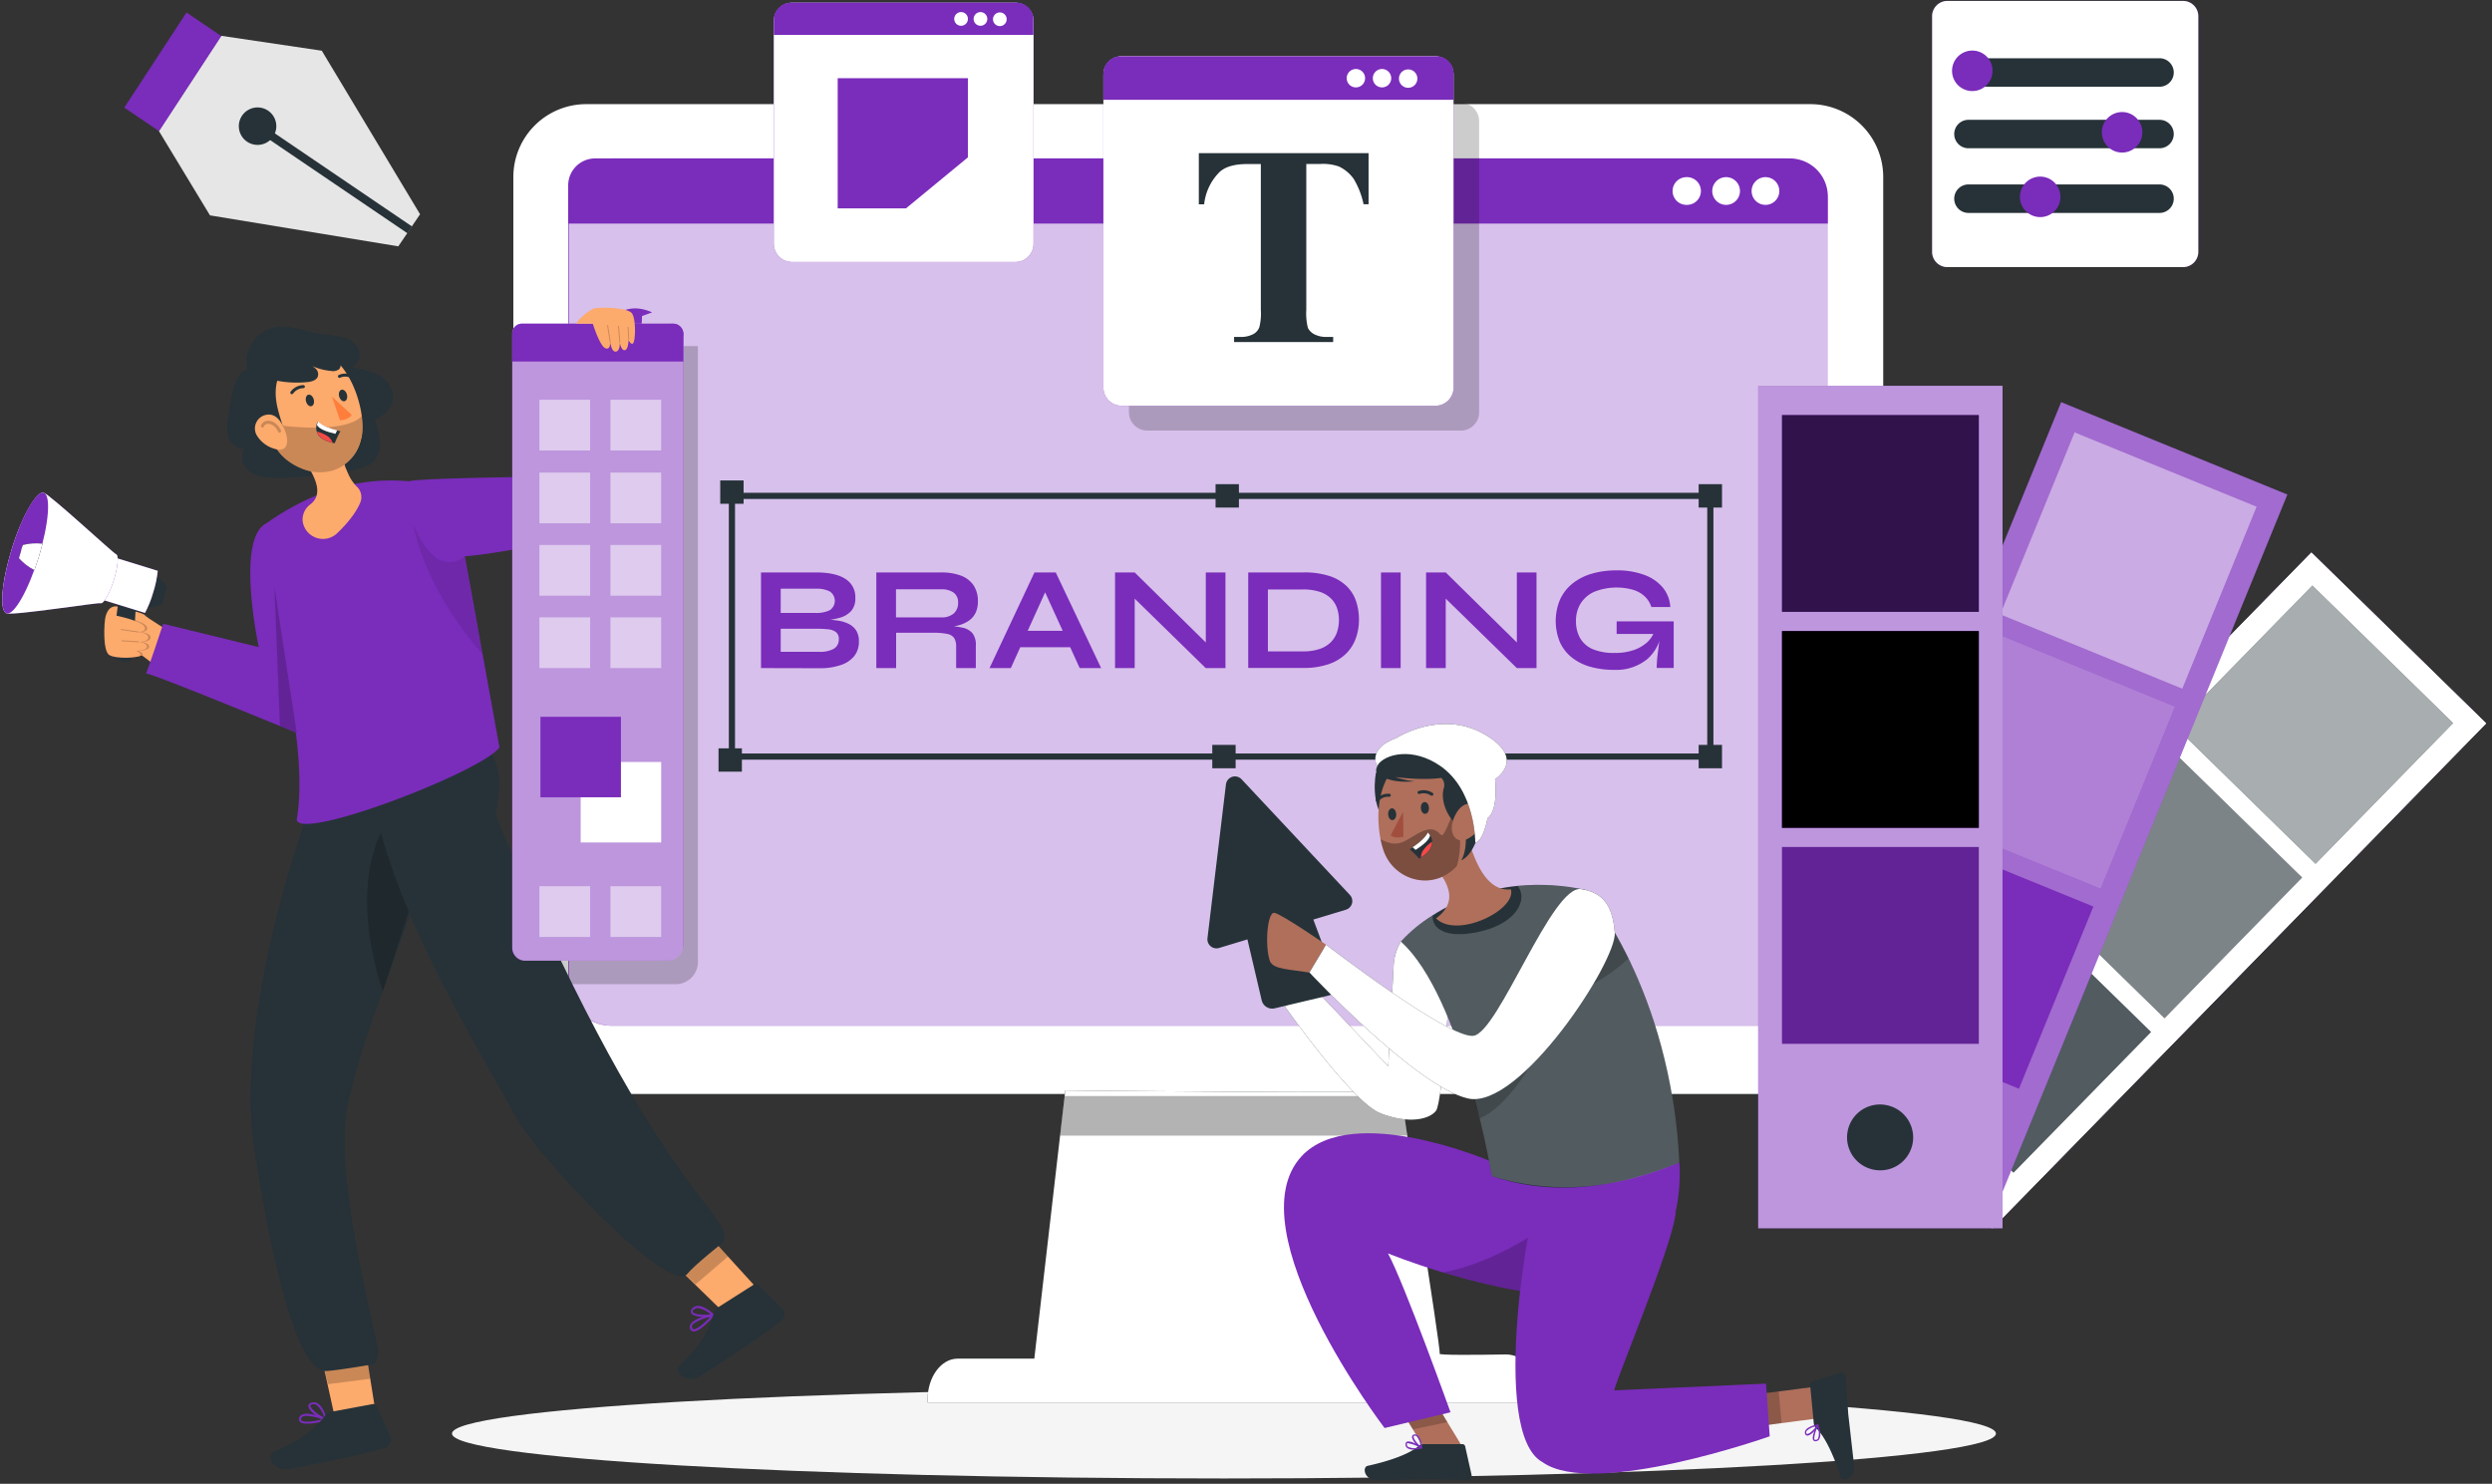 <svg xmlns="http://www.w3.org/2000/svg" xmlns:xlink="http://www.w3.org/1999/xlink" width="403" height="240" fill="none" xmlns:v="https://vecta.io/nano"><rect width="100%" height="100%" fill="#333333" stroke="none"/><style><![CDATA[.B{fill:#263238}.C{fill:#7a2cbb}.D{fill:#fff}.E{fill:#000}.F{opacity:.2}.G{fill:#fdaa6d}.H{opacity:.3}.I{opacity:.5}.J{fill:#af6f5b}.K{opacity:.4}.L{stroke-linecap:round}.M{stroke-linejoin:round}]]></style><g clip-path="url(#A)"><path d="M322.78 231.869c0 4.011-55.896 7.262-124.845 7.262s-124.84-3.251-124.84-7.262 55.896-7.262 124.84-7.262 124.845 3.276 124.845 7.262z" fill="#f5f5f5"/><path d="M33.959 34.835l-8.278-13.669L35.746 5.787l16.293 2.415 15.892 26.454-3.52 5.188-30.452-5.009z" fill="#e6e6e6"/><path d="M20.098 17.406L30.163 2.021l5.624 3.819-10.065 15.379-5.624-3.813z" class="C"/><g class="B"><path d="M40.124 18.637l-.745 1.098 26.506 17.993.745-1.098-26.506-17.993z"/><path d="M39.947 22.911a3.03 3.03 0 0 1-1.26-3.121 3.03 3.03 0 0 1 2.401-2.359 3.03 3.03 0 0 1 3.099 1.314 3.03 3.03 0 0 1-.026 3.366c-.453.664-1.151 1.122-1.941 1.272s-1.607-.019-2.273-.471z"/></g><g class="G"><path d="M91.827 45.587l1.99 3.317a1.32 1.32 0 0 0 1.195.663c1.023-.077 2.052-.061 3.072.048 1.01.209 1.13-3.981 1.13-3.981l-7.387-.048z"/><path d="M90.326 45.587a4.29 4.29 0 0 1 3.52-1.847h2.391l2.989 1.847h-8.9z"/></g><use xlink:href="#B" class="B"/><use xlink:href="#B" class="D H"/><path d="M288.616 25.625H98.861c-3.852 0-6.975 3.123-6.975 6.975v126.333c0 3.852 3.123 6.975 6.975 6.975h189.755c3.852 0 6.975-3.123 6.975-6.975V32.6c0-3.852-3.123-6.975-6.975-6.975z" class="C"/><path opacity=".7" d="M288.706 25.625H98.951c-3.852 0-6.975 3.123-6.975 6.975v126.333c0 3.852 3.123 6.975 6.975 6.975h189.755c3.852 0 6.975-3.123 6.975-6.975V32.6c0-3.852-3.123-6.975-6.975-6.975z" class="D"/><path d="M96.237 25.625h193.204a6.15 6.15 0 0 1 6.15 6.15v4.387H91.886v-6.18c0-1.155.458-2.262 1.274-3.079s1.923-1.277 3.077-1.278z" class="C"/><g class="D"><path d="M287.749 30.89a2.24 2.24 0 0 1-2.675 2.205 2.24 2.24 0 0 1-1.764-1.76c-.087-.435-.043-.886.127-1.296s.456-.76.825-1.007a2.24 2.24 0 0 1 2.829.276 2.24 2.24 0 0 1 .658 1.581zm-6.365 0a2.24 2.24 0 0 1-2.675 2.205 2.24 2.24 0 0 1-1.764-1.76c-.087-.435-.043-.886.126-1.296a2.24 2.24 0 0 1 3.654-.731 2.24 2.24 0 0 1 .659 1.581zm-8.607 2.248a2.242 2.242 0 1 0 0-4.483 2.242 2.242 0 1 0 0 4.483z"/></g><g stroke="#7a2cbb" class="L M"><path d="M127.491 20.926h17.572m4.841 0h3.658"/></g><use xlink:href="#C" class="B"/><use xlink:href="#C" class="D H"/><path d="M172.156 177.276h54.503l.921 6.407h-56.165l.741-6.407z" class="E H"/><path d="M276.59 80.205H118.364v42.167H276.59V80.205z" stroke="#263238" stroke-miterlimit="10"/><g class="B"><path d="M120.252 77.707h-3.777v3.777h3.777v-3.777zm-.274 43.333H116.2v3.777h3.778v-3.777zm80.377-42.724h-3.777v3.777h3.777v-3.777zm-.532 42.167h-3.777v3.778h3.777v-3.778zm78.656-42.167h-3.777v3.777h3.777v-3.777zm0 42.167h-3.777v3.778h3.777v-3.778z"/></g><g class="C"><path d="M123.068 108.058V92.589h8.917c2.068 0 3.646.347 4.722 1.04.521.325.945.784 1.229 1.328s.416 1.155.385 1.768a3.07 3.07 0 0 1-.646 2.068 3.77 3.77 0 0 1-1.829 1.112 12.27 12.27 0 0 1-2.785.454l.096-.167a19.69 19.69 0 0 1 2.211.167c.634.078 1.251.255 1.829.526a3.09 3.09 0 0 1 1.243 1.064c.326.54.484 1.164.455 1.793a3.67 3.67 0 0 1-.765 2.391 4.66 4.66 0 0 1-2.128 1.423c-1.019.337-2.083.515-3.156.525l-9.778-.023zm3.186-8.918h5.618a4.96 4.96 0 0 0 2.319-.442 1.82 1.82 0 0 0 .597-.657c.142-.265.217-.561.217-.861s-.075-.596-.217-.861a1.82 1.82 0 0 0-.597-.657 4.53 4.53 0 0 0-2.152-.442h-5.785v3.921zm0 6.288h6.263c.803.046 1.604-.123 2.319-.49a1.7 1.7 0 0 0 .625-.67 1.69 1.69 0 0 0 .188-.896c.019-.216-.015-.433-.098-.633s-.214-.376-.38-.515c-.374-.259-.812-.412-1.267-.442-.564-.057-1.131-.085-1.697-.084h-5.953v3.73zm15.462 2.63V92.589h10.495a8.97 8.97 0 0 1 3.12.49 4.3 4.3 0 0 1 2.068 1.53c.52.789.779 1.722.741 2.666a4.18 4.18 0 0 1-.382 1.865c-.245.497-.611.925-1.064 1.243a5.22 5.22 0 0 1-1.566.729 9.31 9.31 0 0 1-1.889.323l-.334-.191c.923-.003 1.844.089 2.749.275a2.85 2.85 0 0 1 1.614.908c.4.568.59 1.257.538 1.949v3.682h-3.18v-3.467c.025-.478-.083-.954-.311-1.375a1.71 1.71 0 0 0-1.112-.681c-.759-.147-1.533-.211-2.307-.191h-5.977v5.714h-3.203zm3.18-8.201h7.315a2.93 2.93 0 0 0 2.044-.645 2.27 2.27 0 0 0 .688-1.745 1.91 1.91 0 0 0-.16-.886 1.92 1.92 0 0 0-.546-.716 3.29 3.29 0 0 0-2.044-.55h-7.297v4.542zm15.127 8.201l7.268-15.469h3.443l7.339 15.469h-3.466l-6.36-13.939h1.53l-6.311 13.939h-3.443zm3.849-3.371v-2.654h10.233v2.654h-10.233zm32.132.215l-1.004.406V92.589h3.179v15.469h-3.191l-12.492-12.217 1.004-.406v12.624h-3.18v-15.47h3.18l12.504 12.313zm14.703-12.313a13.14 13.14 0 0 1 4.351.598 7.15 7.15 0 0 1 2.786 1.686c.681.688 1.189 1.528 1.482 2.45a9.4 9.4 0 0 1 .442 2.917c.005 1.001-.161 1.995-.49 2.941-.323.939-.854 1.793-1.554 2.498-.791.777-1.747 1.365-2.797 1.721-1.359.456-2.787.67-4.22.634h-8.846V92.589h8.846zm-5.666 12.767h5.594a8.29 8.29 0 0 0 2.857-.418 4.57 4.57 0 0 0 1.793-1.136c.439-.462.766-1.018.957-1.626a6.25 6.25 0 0 0 .287-1.888 6.02 6.02 0 0 0-.287-1.865 3.99 3.99 0 0 0-.957-1.578 4.58 4.58 0 0 0-1.793-1.1 8.61 8.61 0 0 0-2.857-.406h-5.594v10.017zm18.289-12.767h3.18v15.469h-3.18V92.589zm22.975 12.313l-1.004.406V92.589h3.18v15.469h-3.18l-12.503-12.217 1.004-.406v12.624h-3.18v-15.47h3.18l12.503 12.313zm14.751 3.442a13.97 13.97 0 0 1-3.885-.502c-1.085-.299-2.101-.811-2.988-1.506a6.67 6.67 0 0 1-1.925-2.486 9 9 0 0 1 .036-6.897 7.17 7.17 0 0 1 2.009-2.57 9.03 9.03 0 0 1 3.107-1.59c1.302-.372 2.651-.553 4.005-.538a12.51 12.51 0 0 1 4.495.729 7.01 7.01 0 0 1 2.988 2.044 5.43 5.43 0 0 1 1.219 3.156h-3.06c-.198-.628-.547-1.199-1.016-1.662a4.7 4.7 0 0 0-1.853-1.1 9.83 9.83 0 0 0-6.323.275c-.916.394-1.694 1.052-2.236 1.889-.523.864-.788 1.859-.765 2.869-.024.963.207 1.916.67 2.761.477.806 1.203 1.435 2.068 1.793a8.89 8.89 0 0 0 3.586.598 9.04 9.04 0 0 0 2.952-.442 6.3 6.3 0 0 0 2.14-1.196c.53-.456.941-1.034 1.196-1.685l1.243-.454c-.054.911-.287 1.803-.687 2.624a6.91 6.91 0 0 1-1.644 2.157 7.95 7.95 0 0 1-5.332 1.733zm6.862-.31c0-.496.036-1.064.096-1.71l.239-1.96.263-1.829h-7.077v-2.032h9.228v7.531h-2.749z"/></g><g class="E"><path d="M236.246 16.629h-50.72c-1.63 0-2.952 1.322-2.952 2.953v47.104c0 1.631 1.322 2.953 2.952 2.953h50.72c1.631 0 2.953-1.322 2.953-2.953V19.582c0-1.631-1.322-2.953-2.953-2.953zM89.926 55.975h22.939v99.623c0 .951-.377 1.863-1.05 2.536a3.59 3.59 0 0 1-2.536 1.05H89.914V55.975h.012z" class="F"/></g><use xlink:href="#D" class="C"/><g class="D"><use xlink:href="#D" opacity=".1"/><use xlink:href="#D" class="I"/></g><path d="M396.713 116.956l-22.759-22.248-22.248 22.759 22.759 22.248 22.248-22.759z" class="B"/><path opacity=".6" d="M396.713 116.956l-22.759-22.248-22.248 22.759 22.759 22.248 22.248-22.759z" class="D"/><path d="M372.291 141.934l-22.759-22.248-22.249 22.759 22.759 22.248 22.249-22.759z" class="B"/><path d="M372.291 141.934l-22.759-22.248-22.249 22.759 22.759 22.248 22.249-22.759z" class="D K"/><path d="M347.868 166.918l-22.759-22.249-22.248 22.759 22.759 22.249 22.248-22.759z" class="B"/><path d="M347.868 166.918l-22.759-22.249-22.248 22.759 22.759 22.249 22.248-22.759z" class="D F"/><path d="M369.904 79.991l-36.579-14.942-48.145 117.86 36.579 14.942 48.145-117.859z" class="C"/><path d="M369.904 79.991l-36.579-14.942-48.145 117.86 36.579 14.942 48.145-117.859z" class="D H"/><path d="M364.955 81.95l-29.464-12.036-12.036 29.463 29.464 12.035 12.036-29.463z" class="C"/><path opacity=".6" d="M364.955 81.95l-29.464-12.036-12.036 29.463 29.464 12.035 12.036-29.463z" class="D"/><path d="M351.745 114.288l-29.463-12.036-12.036 29.463 29.463 12.036 12.036-29.463z" class="C"/><path d="M351.745 114.288l-29.463-12.036-12.036 29.463 29.463 12.036 12.036-29.463z" class="D K"/><g class="C"><path d="M338.535 146.631l-29.463-12.036-12.036 29.464 29.463 12.035 12.036-29.463z"/><path d="M323.844 62.4h-39.513v136.268h39.513V62.4z"/></g><path d="M323.844 62.4h-39.513v136.268h39.513V62.4z" class="D I"/><path d="M320.007 67.134H288.18v31.827h31.827V67.134z" class="C"/><path opacity=".6" d="M320.007 67.134H288.18v31.827h31.827V67.134z" class="E"/><use xlink:href="#E" class="C"/><use xlink:href="#E" class="E K"/><path d="M320.007 136.998H288.18v31.827h31.827v-31.827z" class="C"/><path d="M320.007 136.998H288.18v31.827h31.827v-31.827z" class="E F"/><path d="M309.26 185.144a5.32 5.32 0 0 0-4.019-6.36 5.32 5.32 0 1 0-2.34 10.379 5.32 5.32 0 0 0 6.359-4.019z" class="B"/><use xlink:href="#F" class="C"/><use xlink:href="#F" class="D K"/><path d="M349.234 14.029h-30.901c-.302 0-.602-.06-.882-.176a2.31 2.31 0 0 1-.747-.5 2.29 2.29 0 0 1-.498-.749c-.116-.28-.175-.58-.174-.882 0-.61.243-1.196.674-1.627a2.3 2.3 0 0 1 1.627-.674h30.901a2.3 2.3 0 0 1 2.301 2.301 2.3 2.3 0 0 1-.173.882 2.31 2.31 0 0 1-1.246 1.249 2.3 2.3 0 0 1-.882.176z" class="B"/><path d="M322.23 11.447a3.27 3.27 0 0 1-.549 1.822c-.36.54-.871.96-1.47 1.209s-1.258.314-1.893.188-1.221-.438-1.679-.897-.77-1.043-.897-1.678a3.28 3.28 0 0 1 1.397-3.363c.54-.359 1.174-.551 1.822-.55a3.27 3.27 0 0 1 3.269 3.269z" class="C"/><path d="M349.234 23.981h-30.901a2.3 2.3 0 0 1-1.627-.674c-.431-.431-.674-1.017-.674-1.627s.243-1.196.674-1.627a2.3 2.3 0 0 1 1.627-.674h30.901a2.3 2.3 0 0 1 2.301 2.301 2.3 2.3 0 0 1-2.301 2.301z" class="B"/><path d="M346.454 21.399c0 .648-.192 1.281-.552 1.82a3.27 3.27 0 0 1-1.469 1.206c-.599.248-1.257.313-1.893.186s-1.219-.438-1.677-.896-.77-1.042-.896-1.677a3.27 3.27 0 0 1 .186-1.892 3.28 3.28 0 0 1 1.206-1.47c.539-.36 1.172-.552 1.82-.552a3.28 3.28 0 0 1 1.254.249c.397.165.758.406 1.062.71s.546.665.71 1.063.249.823.249 1.253z" class="C"/><path d="M349.234 34.44h-30.901a2.3 2.3 0 0 1-1.627-.674c-.431-.431-.674-1.017-.674-1.627-.001-.303.058-.602.174-.882a2.29 2.29 0 0 1 .498-.749 2.31 2.31 0 0 1 .747-.5c.28-.116.58-.176.882-.176h30.901a2.3 2.3 0 0 1 .882.176 2.31 2.31 0 0 1 1.246 1.249 2.3 2.3 0 0 1-.501 2.509 2.3 2.3 0 0 1-1.627.674z" class="B"/><g class="C"><path d="M333.21 31.84c0 .648-.192 1.281-.552 1.82a3.28 3.28 0 0 1-1.47 1.206c-.599.248-1.257.313-1.892.186a3.28 3.28 0 0 1-1.678-.896c-.458-.458-.77-1.042-.896-1.677a3.28 3.28 0 0 1 .187-1.892c.247-.599.667-1.11 1.206-1.47s1.172-.552 1.82-.552a3.28 3.28 0 0 1 2.314.961c.614.614.959 1.446.961 2.314z"/><use xlink:href="#G"/></g><use xlink:href="#G" class="D I"/><path d="M181.205 9.116h51.145a2.72 2.72 0 0 1 2.719 2.719v4.303h-56.631v-4.273c.005-.731.298-1.43.817-1.945s1.219-.804 1.95-.804z" class="C"/><g class="D"><path d="M229.212 12.714c0 .295-.088.583-.251.828a1.49 1.49 0 0 1-2.698-.541 1.49 1.49 0 0 1 .087-.86c.114-.272.306-.504.551-.667a1.49 1.49 0 0 1 .829-.248 1.48 1.48 0 0 1 .568.113 1.49 1.49 0 0 1 .482.323 1.47 1.47 0 0 1 .321.483 1.48 1.48 0 0 1 .111.569zm-4.226-.066c0 .294-.087.582-.251.827a1.49 1.49 0 0 1-2.289.226c-.208-.208-.35-.473-.408-.762a1.49 1.49 0 0 1 1.46-1.779c.395 0 .773.157 1.052.436a1.49 1.49 0 0 1 .436 1.052zm-4.226 0c0 .294-.087.582-.251.827s-.396.436-.668.548-.571.142-.859.085a1.49 1.49 0 0 1-1.085-2.029 1.49 1.49 0 0 1 1.375-.919c.395 0 .773.157 1.052.436a1.49 1.49 0 0 1 .436 1.052z"/></g><path d="M221.322 24.775v8.26h-.813a13.02 13.02 0 0 0-1.602-4.112c-.613-.859-1.436-1.546-2.39-1.996-.96-.329-1.976-.468-2.989-.406h-2.277v23.573c-.065.986.022 1.975.257 2.935a2.34 2.34 0 0 0 1.016 1.022c.637.325 1.348.478 2.062.442h1.01v.831h-16.024v-.831h1.016c.743.034 1.482-.131 2.14-.478a2.13 2.13 0 0 0 .926-1.082c.229-.928.311-1.886.245-2.839V26.533h-2.205c-2.064 0-3.56.436-4.489 1.309-1.394 1.403-2.267 3.239-2.474 5.206h-.861v-8.272h27.452z" class="B"/><use xlink:href="#H" class="C"/><use xlink:href="#H" class="D I"/><path d="M127.898.438h36.518a2.72 2.72 0 0 1 2.702 2.702v2.504h-41.982V3.199c.002-.732.293-1.433.811-1.951s1.219-.809 1.951-.811z" class="C"/><g class="D"><path d="M162.797 3.11a1.11 1.11 0 0 1-.68 1.027c-.202.085-.425.107-.64.064a1.11 1.11 0 0 1-.871-.871c-.042-.215-.02-.438.065-.64a1.1 1.1 0 0 1 .41-.496c.182-.121.397-.185.616-.184.145 0 .288.028.421.084s.255.136.357.238a1.09 1.09 0 0 1 .238.357c.055.134.084.276.084.421zm-3.132-.042a1.11 1.11 0 0 1-.687 1.018 1.1 1.1 0 0 1-.639.06c-.215-.044-.41-.149-.564-.304s-.259-.352-.301-.566-.02-.436.064-.638a1.1 1.1 0 0 1 .407-.495 1.11 1.11 0 0 1 .614-.186 1.1 1.1 0 0 1 .424.085 1.11 1.11 0 0 1 .36.241 1.1 1.1 0 0 1 .239.361c.055.135.083.279.083.425zm-3.138 0a1.1 1.1 0 0 1-.19.613 1.11 1.11 0 0 1-.498.405 1.1 1.1 0 0 1-.639.059c-.214-.044-.411-.15-.565-.306a1.1 1.1 0 0 1-.299-.568 1.1 1.1 0 0 1 .066-.639 1.1 1.1 0 0 1 .41-.494 1.11 1.11 0 0 1 .615-.183 1.1 1.1 0 0 1 .782.326 1.11 1.11 0 0 1 .238.361 1.12 1.12 0 0 1 .08.425zm.842 8.977h-22.467v22.473h22.467V12.045z"/></g><path d="M156.527 12.649H135.47v21.057h21.057V12.649z" class="C"/><path d="M146.139 34.01l10.759-8.864v8.864h-10.759z" class="D"/><use xlink:href="#I" class="B"/><use xlink:href="#I" opacity=".1" class="D"/><path d="M204.037 161.79l-2.307-9.85-4.584 1.387a1.47 1.47 0 0 1-.719.032c-.238-.049-.46-.157-.647-.313a1.48 1.48 0 0 1-.42-.584 1.47 1.47 0 0 1-.091-.713l2.988-24.882c.034-.277.146-.538.323-.753s.411-.376.676-.462.549-.096.819-.027.514.214.705.417l17.518 18.708c.169.181.289.403.349.643s.057.492-.008.732-.189.458-.362.635-.387.309-.625.381l-5.265 1.59 3.723 9.975c.087.231.123.478.107.725a1.74 1.74 0 0 1-.2.704 1.76 1.76 0 0 1-.472.561 1.75 1.75 0 0 1-.66.317l-8.714 2.068a1.74 1.74 0 0 1-.689.036c-.23-.033-.451-.113-.649-.233s-.372-.279-.509-.467-.234-.401-.287-.627z" class="B"/><path d="M236.952 234.768l-5.583 1.177-5.965-9.808 5.583-1.177 5.965 9.808z" class="J"/><path d="M230.252 233.579h6.251c.102.001.2.037.28.101s.134.152.157.251l1.028 4.579a.76.76 0 0 1 .001.297c-.019.098-.058.192-.113.275s-.127.155-.211.211-.177.094-.275.113h-.161c-2.02 0-3.497-.155-6.037-.155l-8.433.161c-2.152 0-2.475-2.128-1.56-2.325 3.962-.867 6.951-2.062 8.218-3.198.233-.212.54-.323.855-.31z" class="B"/><g class="C"><path d="M228.542 234.457c-.347.028-.694-.064-.98-.263a.72.72 0 0 1-.217-.291c-.046-.114-.062-.238-.046-.36a.38.38 0 0 1 .056-.2c.037-.06.09-.109.153-.141.562-.299 2.229.723 2.391.837a.13.13 0 0 1 .051.053c.012.022.017.047.015.072s-.018.047-.035.066a.16.16 0 0 1-.061.042 6.39 6.39 0 0 1-1.327.185zm-.783-1.034c-.053-.012-.108-.012-.161 0-.03 0-.084.042-.084.144-.008.08.003.162.032.238s.075.143.135.198a2.46 2.46 0 0 0 1.853.096c-.544-.331-1.147-.552-1.775-.652v-.024z"/><path d="M229.863 234.302h-.054c-.532-.293-1.56-1.423-1.452-1.967.017-.091.065-.173.136-.232s.16-.091.252-.091c.093-.01.187-.002.276.025s.173.071.244.131c.598.49.73 1.966.73 2.038 0 .023-.006.046-.017.066a.13.13 0 0 1-.049.047c-.023 0-.046-.006-.066-.017zm-.759-1.985a.4.4 0 0 0-.257-.101h-.066c-.173 0-.173.083-.173.119-.066.353.598 1.196 1.118 1.59a2.88 2.88 0 0 0-.598-1.608h-.024z"/></g><path d="M230.987 224.96l-5.583 1.177 3.084 5.057 5.577-1.178-3.078-5.056z" class="E F"/><path d="M252.313 209.581c-.305 0-.598-.036-.921-.065-6.317-.52-12.94-2.164-18.032-3.706-5.26-1.584-8.9-3.084-8.9-3.084 2.606 4.781 10.113 25.7 10.113 25.7l-10.663 2.547s-24.433-32.066-13.418-43.966c8.23-8.798 30.554.818 30.554.818l30.536.222s2.235 22.676-19.269 21.534z" class="C"/><path d="M252.313 209.582c-.305 0-.598-.036-.921-.066-6.317-.52-12.94-2.164-18.032-3.706 8.965-1.638 17.488-8.075 17.488-8.075l1.465 11.847z" class="E F"/><path d="M293.356 224.314l.484 5.117-11.816 1.536-.484-5.122 11.816-1.531z" class="J"/><path d="M293.32 230.196l-.598-6.228c-.008-.101.019-.202.075-.287a.45.45 0 0 1 .236-.179l4.494-1.453a.76.76 0 0 1 .578.052c.178.093.312.253.373.444a.49.49 0 0 1 0 .162l.418 6.024.95 8.368c.204 2.134-1.9 2.624-2.175 1.793-1.237-3.861-2.702-6.724-3.951-7.877a1.2 1.2 0 0 1-.4-.819z" class="B"/><g class="C"><path d="M294.36 231.786a1.57 1.57 0 0 1-.167 1.01c-.067.097-.156.177-.26.232s-.22.084-.338.084c-.071.007-.141-.007-.205-.039s-.116-.08-.154-.14c-.346-.52.52-2.277.598-2.468.009-.022.025-.041.046-.053s.044-.016.068-.013.047.006.067.02.033.034.04.058a6.18 6.18 0 0 1 .305 1.309zm-.974.896c.001.055.018.109.048.155 0 0 .047.06.149.06.081.005.162-.012.236-.047s.136-.089.182-.156c.214-.605.187-1.268-.077-1.853a5.09 5.09 0 0 0-.538 1.823v.018z"/><path d="M294.109 230.507v.065c-.275.55-1.303 1.68-1.853 1.62-.092-.007-.179-.047-.244-.113a.39.39 0 0 1-.109-.246.66.66 0 0 1-.005-.273c.018-.091.054-.177.107-.252.43-.64 1.895-.915 1.96-.915.045.002.087.019.12.048.014.019.022.042.024.066zm-2.014 1.195v.06c0 .161.107.161.143.161.329.06 1.13-.675 1.476-1.237-.579.09-1.119.353-1.548.753a.45.45 0 0 0-.071.269v-.006z"/></g><path d="M281.545 225.844l.485 5.123 6.09-.795-.478-5.129-6.097.801z" class="E F"/><path d="M249.294 191.364c-1.853 2.785-8.577 40.392.161 45.132 8.308 5.887 36.74-4.184 36.74-4.184l-.597-8.517-24.506 1.087c-.532.168 9.265-22.999 9.88-28.569s-21.678-4.949-21.678-4.949z" class="C"/><path d="M214.449 152.801s-7.238-4.997-8.368-5.158-1.572 5.301-.729 7.77c.49 1.422 3.395 1.362 6.419 1.9l2.678-4.512z" class="J"/><path d="M271.564 188.04c-10.304 4.184-20.447 5.499-30.315 2.182 0 0-4.704-28.785-14.691-37.947 1.517-1.644 3.253-3.072 5.158-4.244 4.132-2.636 8.828-4.262 13.705-4.746 3.723-.355 7.478-.125 11.129.682 0 0 13.705 15.94 15.014 44.073z" class="B"/><path d="M226.558 152.263c4.387 4.028 7.77 11.846 10.161 19.341 1.04 3.258 1.894 6.455 2.57 9.264 1.321 5.421 1.96 9.354 1.96 9.354 9.779 2.989 19.885 2.236 30.315-2.181a85.12 85.12 0 0 0-6.246-28.612c-.657-1.596-1.327-3.09-1.99-4.423-1.195-2.39-2.325-4.447-3.335-6.09l-1.231-1.937c-.689-1.034-1.431-2.031-2.224-2.988-3.647-.805-7.398-1.035-11.117-.681 1.853 2.217-.37 6.735-7.895 7.68-4.322.544-6.037-1.166-5.81-2.935-1.903 1.162-3.638 2.577-5.158 4.208z" class="D F"/><g class="E"><path d="M254.279 160.792s5.379-2.181 9.049-5.786l-3.335-6.09-1.232-1.937-4.482 13.813zm-17.554 10.824l2.57 9.264c5.11-2.062 9.778-11.26 9.778-11.26l-12.348 1.996z" class="F"/></g><use xlink:href="#J" class="B"/><use xlink:href="#J" opacity=".15" class="D"/><path d="M244.339 143.836c.938 3.353-8.714 8.057-12.103 4.709 1.853-1.38 2.307-2.821 2.08-4.225a6.5 6.5 0 0 0-.998-2.391c-.257-.406-.538-.801-.837-1.195l4.106-8.482c.837 3.73 2.743 12.181 7.752 11.584z" class="J"/><path d="M222.523 124.966s-1.237 5.768 2.331 8.733 4.429-10.203 4.429-10.203l-6.76 1.47z" class="B"/><path d="M237.95 129.186c0 5.164.137 8.075-2.361 10.884-3.759 4.22-10.292 2.391-11.9-2.666-1.452-4.554-1.237-12.228 3.807-14.601 1.097-.54 2.312-.795 3.532-.739s2.408.418 3.451 1.055a7.25 7.25 0 0 1 2.515 2.587c.607 1.061.936 2.258.956 3.48z" class="J"/><g class="B"><path d="M238.207 122.958c-.914-2.779-8.218-2.283-10.161-.687-.286.239 4.184 2.038 3.909 1.966l2.08.538c.311-.095.951.221 1.333 1.142 0 0 .299 7.895 2.744 10.011 1.793-1.004 1.685-4.136 2.145-6.037.682-2.833 1.453-6.969-2.05-6.933zm-7.124 7.675c.036.526-.221.974-.598.992s-.669-.383-.705-.909.221-.974.597-.992.67.383.706.909zm-5.29 1.022c.036.526-.227.968-.598.992s-.669-.389-.705-.915.221-.968.598-.992.669.407.705.915z"/></g><path d="M226.899 131.284l-2.015 3.843c.795.598 2.068.21 2.068.21l-.053-4.053z" fill="#a24e3f"/><path d="M231.644 128.666a.25.25 0 0 1-.128.036c-.045 0-.09-.013-.129-.036a2.08 2.08 0 0 0-.866-.337c-.311-.045-.627-.02-.927.074-.062.025-.131.025-.193.001s-.113-.072-.141-.132a.24.24 0 0 1-.019-.095c0-.033.007-.065.019-.096a.26.26 0 0 1 .055-.08c.024-.022.052-.04.082-.052a2.6 2.6 0 0 1 1.187-.115 2.61 2.61 0 0 1 1.114.426c.027.018.05.041.068.068s.03.057.036.089.006.064-.001.095a.24.24 0 0 1-.037.089c-.032.034-.074.057-.12.065z" class="B"/><path d="M239.026 131.989c-.129-.14-.296-.239-.481-.285a.97.97 0 0 0-.559.028 1.67 1.67 0 0 0-.861.706 2.59 2.59 0 0 0-.412 1.267" stroke="#000" stroke-width=".5" class="F L M"/><path d="M222.703 129.652c-.051-.006-.099-.027-.137-.06-.024-.022-.043-.049-.055-.079s-.02-.062-.02-.094.007-.064.02-.094.031-.057.055-.079c.263-.301.593-.535.964-.685s.771-.21 1.169-.176a.25.25 0 0 1 .166.096c.04.053.058.119.05.185a.26.26 0 0 1-.102.162c-.053.039-.12.056-.185.047-.316-.027-.634.021-.927.142a1.98 1.98 0 0 0-.759.551c-.029.034-.066.06-.108.075s-.087.018-.131.009z" class="B"/><path d="M223.241 135.737c.141.647.318 1.286.532 1.913a7.06 7.06 0 0 0 .299.693 7.07 7.07 0 0 0 3.861 3.586c1.313.51 2.751.605 4.12.273s2.603-1.077 3.536-2.132c.681-2.056.903-6.377-.514-8.935 0 0-1.345 3.789-1.835 3.933s-.873-1.728-3.401-.52-3.454 2.857-6.598 1.189z" class="E H"/><path d="M239.313 133.914c.89-4.531.095-9.378-1.082-10.711s-7.065 2.104-7.065 2.104c1.381-.365 2.761.789 2.319 2.176-.598 1.924.598 4.781 2.134 5.869 0 0 0-.813.699-.658s1.243 4.352 0 6.456c.012 0 2.098-.706 2.995-5.236z" class="B"/><path d="M239.695 133.023a4.85 4.85 0 0 1-2.504 2.72c-1.548.711-2.582-.598-2.391-2.211.197-1.417 1.231-3.539 2.881-3.557s2.54 1.56 2.014 3.048z" class="J"/><g class="B"><path d="M222.607 124.966s1.566 1.853 6.132 1.399a12.41 12.41 0 0 1-3.09-.687s6.121.848 9.043-.251 3.628-2.248 3.628-2.248-.496-3.09-7.262-2.701-8.911 3.341-8.451 4.488z"/><use xlink:href="#K"/><path d="M227.992 137.368a15.03 15.03 0 0 1 1.512 1.506l.317-.197c1.441-.908 1.793-1.793 1.793-2.528-.019-.352-.124-.695-.305-.998-.098-.172-.219-.331-.358-.472-.478.938-1.751 1.894-2.457 2.39l-.502.299z"/></g><path d="M228.458 137.034l.461.43c1.35-.86 2.187-1.637 2.349-2.331a2.14 2.14 0 0 0-.359-.472c-.478.962-1.745 1.907-2.451 2.373z" class="D"/><path d="M229.803 138.671c1.441-.908 1.793-1.793 1.793-2.528-.541.356-1.014.805-1.398 1.327a2.02 2.02 0 0 0-.395 1.201z" fill="#f54948"/><use xlink:href="#K" class="D H"/><path d="M20.791 98.65s2.349.478 2.636.861 4.256 2.791 4.256 2.791l-2.672 5.266-1.996-1.524c-.956.238-1.955.238-2.911 0-1.195-.448-.639-7.119-.639-7.119l1.327-.275z" class="G"/><path d="M19.357 99.642s3.927.789 4.369 1.704-1.01.867-1.01.867 1.596.155 1.62.842c.036.819-1.488.759-1.488.759s1.297.18 1.279.795-1.733.688-1.733.688.885.298.634.717-3.903.598-4.985-.066-.855-5.242-.598-6.252c.041-.243.131-.475.265-.682s.31-.383.516-.519.438-.228.68-.27.492-.034.732.025l-.311 1.393h.03z" class="E F"/><g class="B"><path d="M19.943 107.006l-1.016-.305c-.277-.088-.515-.272-.671-.517a1.25 1.25 0 0 1-.184-.828l1.112-8.14 2.779.855-.454 7.836a1.19 1.19 0 0 1-.11.462 1.2 1.2 0 0 1-.688.626 1.21 1.21 0 0 1-.47.066c-.102-.004-.202-.022-.299-.054zm6.67-10.615l.418-1.41a8.02 8.02 0 0 0-2.534-2.355l-.932 2.821c-.335.974-.598 1.93-.813 2.863a8.15 8.15 0 0 0 3.419-.52l.442-1.399z"/></g><use xlink:href="#L" class="C"/><use xlink:href="#L" opacity=".6" class="D"/><use xlink:href="#M" class="C"/><use xlink:href="#M" class="D K"/><path d="M6.238 90.115c-1.662 5.379-3.981 9.455-5.176 9.091s-.819-5.003.843-10.424 3.981-9.455 5.17-9.085.837 5.039-.837 10.418z" class="C"/><use xlink:href="#N" class="B"/><use xlink:href="#N" opacity=".7" class="D"/><path d="M18.867 99.589s4.046.842 4.489 1.757-1.004.866-1.004.866 1.59.156 1.62.843c0 .819-1.488.759-1.488.759s1.291.18 1.279.795-1.739.688-1.739.688.885.298.634.717-3.903.597-4.985-.066-.855-5.242-.598-6.252c.335-1.195.956-1.757 1.966-1.596l-.203 1.488h.03z" class="G"/><g class="E"><path d="M22.345 102.29l-2.767-.401a.07.07 0 0 1-.054-.083c0-.042.036-.072.072-.066l2.767.4c.01.002.019.005.027.01s.015.012.021.02.009.016.012.026.002.019.001.028c-.012.042-.042.072-.078.066zm.054 1.602l-2.69-.174c-.01 0-.019-.003-.028-.008s-.016-.011-.022-.019-.01-.017-.011-.027a.07.07 0 0 1 .002-.029c0-.04.024-.064.072-.072l2.684.173c.019.004.036.015.048.03s.018.035.018.054-.009.036-.023.049-.031.021-.049.023z" class="F"/></g><path d="M59.073 217.985l2.391 14.942c.251 1.578-5.804.717-6.383.562l-3.586-16.275 7.579.771z" class="G"/><g class="C"><path d="M50.598 230.202c-.896.125-1.793.113-2.092-.251a.6.6 0 0 1-.078-.718c.042-.105.107-.2.19-.279a.8.8 0 0 1 .288-.175c1.106-.442 3.712.598 3.825.664.043.018.077.052.096.095.009.021.013.044.013.067s-.005.046-.014.067-.022.04-.038.056-.036.029-.057.037a11.76 11.76 0 0 1-2.134.437zm-1.261-1.196c-.107.022-.213.05-.317.084-.064.022-.122.058-.172.104a.5.5 0 0 0-.115.165c-.102.227-.048.317 0 .37.383.413 2.146.186 3.407-.155-.891-.366-1.846-.555-2.809-.556l.006-.012z"/><path d="M52.66 229.759h-.072c-.891-.269-2.719-1.548-2.719-2.343 0-.191.102-.448.556-.55.158-.047.324-.062.487-.042s.321.073.463.156c.98.598 1.428 2.45 1.428 2.528.017.025.027.054.027.084s-.009.059-.027.084l-.143.083zm-1.44-2.474c-.173-.124-.386-.179-.598-.156h-.108c-.293.072-.293.192-.293.233-.048.473 1.279 1.507 2.2 1.913a3.87 3.87 0 0 0-1.195-1.99h-.006z"/></g><path d="M52.553 229c-1.446 1.793-3.192 3.748-8.326 5.792-1.142.448-.281 3.263 2.618 2.785s11.643-2.283 15.624-3.437c.06 0 1.01-.848.813-1.392l-2.331-5.272a.6.6 0 0 0-.264-.308.59.59 0 0 0-.4-.068l-6.664 1.237a1.68 1.68 0 0 0-1.07.663z" class="B"/><g class="F E"><path d="M53.043 223.878l-1.554-6.64 7.585.753.801 5.009-6.832.878z"/></g><path d="M114.3 199.475l10.209 11.2c1.076 1.196-4.459 3.802-5.027 3.981l-11.954-11.631 6.772-3.55z" class="G"/><g class="F E"><path d="M112.489 207.729l-4.943-4.698 6.754-3.532 3.419 3.747-5.23 4.483z"/></g><g class="C"><path d="M113.917 214.393c-.675.597-1.41 1.07-1.876.938a.59.59 0 0 1-.326-.197.6.6 0 0 1-.141-.353c-.023-.115-.02-.234.006-.348a.82.82 0 0 1 .15-.315c.669-1.004 3.425-1.566 3.544-1.566a.18.18 0 0 1 .1.011c.031.012.059.033.079.061s.032.061.032.095-.011.068-.032.096a11.23 11.23 0 0 1-1.536 1.578zm-1.703-.341c-.083.07-.159.148-.227.233a.51.51 0 0 0-.083.186c-.014.067-.015.136-.001.203.042.239.138.305.209.305.544.137 1.889-1.011 2.756-1.991-.948.182-1.849.55-2.654 1.082v-.018z"/><path d="M115.417 212.845l-.065.03c-.903.263-3.144.191-3.557-.473-.066-.123-.087-.267-.059-.404s.104-.261.215-.349a1.2 1.2 0 0 1 .385-.305c.148-.074.31-.117.476-.125 1.159-.036 2.522 1.273 2.582 1.327.026.013.047.034.061.059s.019.055.016.084l-.054.156zm-2.582-1.267c-.22-.006-.434.073-.597.221l-.096.048c-.191.215-.113.31-.113.352.227.425 1.882.562 2.88.389a3.9 3.9 0 0 0-2.103-1.028l.029.018z"/></g><g class="B"><path d="M115.417 212.426c-.663 2.218-1.559 4.668-5.558 8.482-.891.842.95 3.131 3.461 1.607s9.957-6.467 13.215-9.025c.053-.03.597-1.165.233-1.596l-4.101-4.022c-.094-.102-.22-.167-.358-.186s-.277.011-.395.084l-5.725 3.64c-.38.225-.657.59-.772 1.016zm-49.434-88.541l11.213-6.037c1.506 2.218 2.701 4.052 3.323 6.658.801 3.336-.95 9.103-.496 8.858-12.552 6.844-15.086 4.584-15.086 4.584l-3.586 2.343c-5.588 3.587-15.205 1.889-13.012-4.399 1.925-5.594 1.925-12.76 1.925-12.76 7.298 2.08 15.719.753 15.719.753z"/><path d="M60.144 128.278c-4.782-.287-8.607-1.47-9.892 2.032-7.668 20.877-11.057 42.406-9.24 54.748 1.1 7.262 5.744 36.973 11.715 36.693 1.871-.084 7.77-1.112 7.77-1.112a3.19 3.19 0 0 0 .598-2.708c-2.277-10.208-6.575-28.396-5.056-37.995 1.984-12.426 11.709-32.454 11.954-39.621.287-6.957-6.981-11.983-7.848-12.037z"/></g><path d="M61.93 160.29l4.244-13.083s-2.642-15.977-3.544-14.5c-6.903 11.35-.699 27.583-.699 27.583z" class="E F"/><path d="M65.995 123.885c-4.142 2.39-5.618 6.347-4.644 9.951 4.608 17.04 14.279 32.801 22.27 47.146 3.586 6.425 24.702 28.599 27.493 25.103 1.166-1.465 5.906-5.206 5.906-5.206 1.542-4.943-11.165-7.31-37.81-71.275-2.707-6.389-12.468-6.138-13.215-5.719z" class="B"/><g class="C"><path d="M66.174 77.863c.598-.424 15.343-.741 23.908-.741v-.084a46.53 46.53 0 0 1 4.285-16.401l3.616-7.722a5.21 5.21 0 0 1 2.219-2.386c.976-.538 2.098-.749 3.202-.602a7.46 7.46 0 0 1 2.056.598l-1.643.598c.012.613-.038 1.226-.15 1.829l-5.002 26.137c.161.956-.036 2.421-.891 4.638-1.004 2.642-15.701 5.786-23.561 6.341-2.307.161-4.01.108-4.644-.245-1.393-.777-3.06-3.18-3.981-5.684s-1.07-5.08.586-6.276z"/><path d="M66.885 77.862c.231-.012.462-.012.693 0 .912.029 1.809.238 2.639.615a6.93 6.93 0 0 1 2.202 1.58c.623.666 1.108 1.449 1.428 2.303s.468 1.763.436 2.675l6.491 35.861c-2.845 3.915-32.186 15.211-32.789 11.697 2.815-16.783-9.019-45.102-4.949-47.923 12.354-8.774 22.252-6.712 23.848-6.808z"/><path d="M26.386 100.892l15.456 3.771s-3.586-16.598.843-19.795 10.651 28.444 10.651 28.444l-4.004 5.791s-25.754-10.651-25.754-10.16 2.809-8.051 2.809-8.051z"/></g><g class="E"><path d="M47.986 118.529l-3.604-23.62.891 22.503 2.714 1.117z" class="F"/><path opacity=".1" d="M66.837 84.73c.909 2.504 2.582 4.913 3.981 5.684a3.83 3.83 0 0 0 4.369-.412c.771 5.708 2.845 15.749 2.845 15.749s-9.031-9.635-11.195-21.021z"/></g><path d="M84.415 52.353h24.362a1.74 1.74 0 0 1 1.739 1.739v98.679a2.61 2.61 0 0 1-.199 1.002c-.131.317-.324.606-.567.849s-.532.436-.85.567-.658.2-1.001.2H84.876a2.06 2.06 0 0 1-2.062-2.062V53.943c.001-.21.043-.417.124-.61a1.6 1.6 0 0 1 .348-.517c.149-.148.325-.265.519-.344a1.6 1.6 0 0 1 .611-.119z" class="C"/><path d="M84.47 52.353h23.478a2.56 2.56 0 0 1 2.558 2.558v97.95a2.53 2.53 0 0 1-.193.967 2.52 2.52 0 0 1-.548.82 2.51 2.51 0 0 1-.82.548 2.53 2.53 0 0 1-.967.193H84.93c-.555-.007-1.086-.232-1.477-.627a2.11 2.11 0 0 1-.609-1.483V54.003a1.65 1.65 0 0 1 1.626-1.65z" class="D I"/><path d="M84.416 52.353h24.475c.431 0 .845.171 1.15.476a1.63 1.63 0 0 1 .476 1.15v4.489H82.844v-4.524c.001-.418.167-.819.461-1.116s.693-.467 1.111-.474z" class="C"/><g class="D"><path d="M95.437 64.654h-8.206v8.206h8.206v-8.206zm11.488 0h-8.207v8.206h8.207v-8.206zm-11.488 11.78h-8.206v8.206h8.206v-8.206zm11.488 0h-8.207v8.206h8.207v-8.206zM95.437 88.143h-8.206v8.206h8.206v-8.206zm11.488 0h-8.207v8.206h8.207v-8.206zM95.437 99.852h-8.206v8.206h8.206v-8.206zm11.488 0h-8.207v8.206h8.207v-8.206zm-11.488 43.487h-8.206v8.207h8.206v-8.207zm11.488 0h-8.207v8.207h8.207v-8.207z" class="I"/><path d="M106.924 123.245H93.907v13.018h13.017v-13.018z"/></g><path d="M100.416 115.936H87.398v13.017h13.018v-13.017z" class="C"/><path d="M95.909 52.485s1.064 3.401 1.954 3.819.825-.986.825-.986.167 1.536.831 1.554c.795 0 .717-1.452.717-1.452s.191 1.249.783 1.225.64-1.691.64-1.691.299.855.699.598.532-3.783-.126-4.823-5.199-1.07-6.186-.837a8.11 8.11 0 0 0-2.905 2.444l2.731.036.036.114z" class="G"/><g class="E"><path d="M98.76 55.312l-.424-2.666a.07.07 0 0 0-.031-.044c-.016-.01-.034-.014-.053-.01-.042 0-.072.036-.066.072l.424 2.666c.006.019.018.034.034.044s.036.013.055.01c.009 0 .018-.002.026-.005a.06.06 0 0 0 .021-.016c.006-.007.01-.015.012-.024s.002-.018.001-.026zm1.548.03l-.203-2.588c-.005-.016-.014-.03-.028-.041s-.03-.016-.047-.016-.033.006-.046.016-.023.025-.028.041l.203 2.594c.003.018.012.034.027.045a.07.07 0 0 0 .05.015c.01.001.019 0 .027-.003s.017-.008.024-.014.012-.014.016-.022.005-.017.005-.027zm1.44-.478l-.095-1.931c-.003-.018-.012-.035-.027-.047s-.032-.019-.051-.018-.036.009-.049.023-.021.031-.023.049l.096 1.931c.001.009.003.019.008.027s.01.016.017.022.016.011.025.014.018.004.028.003c.018-.001.036-.009.049-.023s.021-.031.022-.049z" class="F"/><path d="M55.906 75.556l-.161-.598-5.439 1.195c1.871 1.638 4.877 1.237 6.019.466l-.418-1.064z" class="H"/></g><g class="B"><path d="M47.885 77.134s7.603-.263 11.272-1.686c4.076-1.572 1.422-7.585 1.422-7.585a4.93 4.93 0 0 0 2.582-2.134c.825-1.458.179-3.395-1.094-4.513s-3.646-1.44-5.254-1.907c1.106-.269 1.608-1.715 1.195-2.779a3.83 3.83 0 0 0-2.612-1.99c-1.119-.225-2.251-.385-3.389-.478-1.578-.239-3.084-.771-4.644-1.046a6.86 6.86 0 0 0-4.644.532c-1.085.679-1.923 1.689-2.391 2.881-.414.834-.554 1.777-.401 2.696.088.454.318.868.656 1.184s.767.516 1.226.573c0 0 2.737 14.159 6.073 16.251z"/><path d="M39.906 59.728c2.313-.962 5.14 2.666 6.294 4.184 2.123 2.594 3.906 5.448 5.307 8.493.52 1.249.873 2.839-.054 3.825-.66.549-1.49.852-2.349.855-1.519.157-3.045.225-4.572.203-1.446 0-2.988-.143-4.142-.998s-1.727-2.684-.789-3.783c-1.148.257-2.277-.675-2.654-1.793a7.14 7.14 0 0 1 0-3.443c.311-2.032.64-6.581 2.959-7.543z"/></g><path d="M56.324 76.667a6.8 6.8 0 0 0 1.369 2.032c.34.313.579.72.685 1.169s.076.921-.088 1.353c-.46 1.148-1.482 2.827-3.736 4.997-.407.4-.911.688-1.461.836s-1.131.152-1.684.011-1.06-.423-1.472-.817-.716-.889-.881-1.435a2.76 2.76 0 0 1-.125-.825c.01-.466.126-.923.34-1.338s.518-.775.892-1.053c2.032-1.536.962-3.957-.185-5.911l4.817-5.642a25.7 25.7 0 0 0 1.064 5.541l.466 1.082z" class="G"/><path d="M44.137 68.855c-.765-2.421-1.405-4.907-2.582-7.172a7.92 7.92 0 0 0-.299 1.793c-.057 1.154.148 2.307.598 3.371l.932 2.194c1.106 2.594 1.955 4.232 3.496 5.499l.484.245c-1.164-1.836-2.05-3.834-2.63-5.929z" class="B"/><g class="G"><path d="M55.577 60.769l-.448-.663c-1.602-2.182-3.676-3.777-6.246-3.891a7.21 7.21 0 0 0-7.065 4.471 6.67 6.67 0 0 0-.275.753 7.92 7.92 0 0 0-.299 1.793c-.06 1.154.145 2.307.598 3.371l.932 2.194c1.106 2.594 1.954 4.232 3.49 5.499a9.73 9.73 0 0 0 1.435.968c.163.094.331.18.502.257.427.213.87.389 1.327.526a7.28 7.28 0 0 0 3.771.155h.036a6.64 6.64 0 0 0 5.116-7.304c-.347-2.888-1.329-5.664-2.875-8.129z"/><path d="M42.368 65.909c1.727 4.889 2.6 7.686 5.917 9.497 4.985 2.72 10.549-1.195 10.358-6.575-.167-4.782-2.988-11.99-8.541-12.522a7.29 7.29 0 0 0-6.511 2.669 7.29 7.29 0 0 0-1.503 3.307c-.214 1.212-.118 2.458.28 3.622z"/></g><path d="M45.153 68.748c.371-.114.741.131 1.124.173 8.75.861 11.5-.729 12.229-1.662.102.508.084 1.118.137 1.59 0 3.52-1.925 6.575-5.248 7.364h-.06a7.28 7.28 0 0 1-3.771-.155c-.456-.135-.9-.309-1.327-.52-.179-.084-.341-.173-.502-.263-.507-.277-.987-.602-1.434-.968-.647-.536-1.21-1.166-1.668-1.871-.126-.622-.215-1.251-.269-1.883.006-.717.12-1.62.789-1.805z" class="E F"/><path d="M44.866 61.45c-.187-.285-.437-.524-.732-.696s-.625-.274-.965-.297h-1.793c-.239-.042-.538-.054-.663.138a8.5 8.5 0 0 0-.371 8.625c1.46 2.291 3.53 4.129 5.977 5.307-1.548-1.267-2.391-2.905-3.502-5.499.432-.119.879-.18 1.327-.179.377 0 1.434 1.405 1.596 1.058.472-1.052-1.966-4.662-.873-8.457z" class="B"/><path d="M41.663 70.625a4.95 4.95 0 0 0 3.192 2.074c1.739.311 1.847-1.476 1.255-2.988-.532-1.381-1.44-2.989-3.138-2.6a2.24 2.24 0 0 0-1.604 1.403 2.24 2.24 0 0 0 .295 2.111z" class="G"/><g class="B"><path d="M49.498 64.952c.143.508.538.843.879.741s.502-.598.359-1.1-.538-.843-.879-.747-.508.592-.359 1.106zm5.356-.806c.149.508.544.843.885.741s.502-.598.359-1.1-.538-.843-.879-.747-.508.592-.365 1.106z"/></g><path d="M53.682 64.151l3.204 2.953c-.55.843-1.895.897-1.895.897l-1.309-3.849z" fill="#ff7e3c"/><path d="M47.168 63.757a.27.27 0 0 0 .233-.102 2.1 2.1 0 0 1 1.632-.873c.033.002.066-.002.098-.012a.25.25 0 0 0 .146-.126.25.25 0 0 0 .026-.095.24.24 0 0 0-.063-.181.24.24 0 0 0-.176-.076 2.6 2.6 0 0 0-2.068 1.07c-.02.026-.034.056-.042.088s-.009.065-.004.097.017.063.034.091.04.052.066.071c.035.027.076.043.12.048z" class="B"/><path d="M42.44 68.897a.98.98 0 0 1 .897-.598 1.66 1.66 0 0 1 1.052.382 2.52 2.52 0 0 1 .819 1.052" stroke="#000" stroke-width=".5" class="F L M"/><g class="B"><path d="M57.095 61.187a.26.26 0 0 0 .097-.092.25.25 0 0 0 0-.258c-.023-.039-.057-.071-.097-.092a2.58 2.58 0 0 0-2.313-.09c-.029.015-.054.036-.075.061a.25.25 0 0 0-.046.085c-.01.031-.013.064-.009.096s.013.064.028.092.036.054.061.075.054.036.085.045a.25.25 0 0 0 .096.01c.032-.003.064-.013.092-.028.291-.13.608-.19.926-.173a2.01 2.01 0 0 1 .903.268.28.28 0 0 0 .251 0zm-2.044 8.571a14.34 14.34 0 0 0-.92 1.936l-.371-.084c-1.667-.377-2.325-1.1-2.534-1.793a2.21 2.21 0 0 1-.042-1.046 1.92 1.92 0 0 1 .179-.568c.765.729 2.289 1.195 3.12 1.41l.568.144z"/></g><path d="M54.531 69.603l-.287.568c-1.566-.359-2.624-.813-2.988-1.41.027-.208.087-.41.179-.598.705.765 2.235 1.225 3.096 1.44z" class="D"/><path d="M53.778 71.599c-1.668-.376-2.325-1.1-2.534-1.793a5.56 5.56 0 0 1 1.793.783 2.09 2.09 0 0 1 .741 1.01z" fill="#f54948"/><path d="M42.81 56.991c-1.1.544-2.062 1.793-1.566 2.947.412.944 1.578 1.243 2.588 1.428 2.001.503 4.076.641 6.126.406.598-.102 1.249-.329 1.446-.891.063-.222.063-.458.001-.68s-.185-.424-.354-.581a3.74 3.74 0 0 0-1.195-.723 9.61 9.61 0 0 0 3.7 1.1 1.61 1.61 0 0 0 .676-.005c.223-.049.432-.146.615-.282a1.16 1.16 0 0 0 .06-1.381 2.93 2.93 0 0 0-1.136-.938c-1.658-.949-3.522-1.481-5.431-1.551s-3.807.325-5.53 1.15z" class="B"/></g><defs><clipPath id="A"><path transform="translate(.362 .151)" d="M0 0h401.659v239.267H0z" class="D"/></clipPath><path id="B" d="M292.764 16.844H94.803a11.79 11.79 0 0 0-11.786 11.787v136.524a11.79 11.79 0 0 0 11.786 11.786h197.961a11.79 11.79 0 0 0 11.786-11.786V28.631a11.79 11.79 0 0 0-11.786-11.786z"/><path id="C" d="M172.276 176.374l-5.009 43.374h-12.396c-2.69 0-4.865 2.988-4.865 6.622v.472h99.252c0-4.339-2.606-7.847-5.797-7.77-4.782.078-10.831.132-10.645-.119.299-.406-6.623-43.099-6.216-42.556s-54.324-.023-54.324-.023z"/><path id="D" d="M402.049 116.998l-28.256-27.621-79.843 81.676 28.255 27.621 79.844-81.676z"/><path id="E" d="M320.007 102.069H288.18v31.827h31.827v-31.827z"/><path id="F" d="M353.035.151h-38.109a2.47 2.47 0 0 0-2.468 2.468v38.115a2.47 2.47 0 0 0 2.468 2.468h38.109a2.47 2.47 0 0 0 2.469-2.468V2.619a2.47 2.47 0 0 0-2.469-2.468z"/><path id="G" d="M232.111 9.098h-50.72c-1.631 0-2.953 1.322-2.953 2.953v50.624c0 1.631 1.322 2.953 2.953 2.953h50.72c1.63 0 2.952-1.322 2.952-2.953V12.051c0-1.631-1.322-2.953-2.952-2.953z"/><path id="H" d="M164.189.438h-36.1c-1.631 0-2.953 1.322-2.953 2.953v36.029c0 1.631 1.322 2.953 2.953 2.953h36.1c1.631 0 2.953-1.322 2.953-2.953V3.391c0-1.631-1.322-2.953-2.953-2.953z"/><path id="I" d="M226.558 152.263c-.753 1.268-1.164 2.709-1.196 4.184-.036 1.195-.86 16.012-.86 16.012l-11.625-12.223-5.123 2.498s10.866 15.54 15.487 17.333 7.949.974 8.995-.418 2.199-20.25 2.199-20.25l-7.877-7.136z"/><path id="J" d="M255.707 143.805c-4.703-.795-13.4 23.239-17.44 23.723s-23.818-14.727-23.818-14.727l-2.69 4.488s17.297 18.529 25.665 20.388 24.081-22.235 23.716-26.837-2.068-6.473-5.433-7.035z"/><path id="K" d="M238.577 136.251s.084-8.368-5.63-12.348c-4.435-3.091-8.965-2.015-10.244-.078 0 0-1.106-1.644 1.01-3.377.644-.454 1.351-.813 2.098-1.064 0 0 7.13-4.662 14.177-.657s1.793 7.297 1.793 7.297.598 5.033-1.231 6.312c.024-.024-.682 3.837-1.973 3.915z"/><path id="L" d="M24.772 95.841c.369-1.142.617-2.32.741-3.514l-9.103-2.809-2.092 6.802 9.133 2.815c.553-1.049.995-2.153 1.321-3.293z"/><path id="M" d="M18.747 89.625c-.412-.132-10.573-9.563-11.673-9.928s-3.508 3.7-5.17 9.085-2.038 10.047-.843 10.424 14.817-1.793 15.235-1.638 1.428-1.512 2.104-3.712.867-4.082.347-4.232z"/><path id="N" d="M3.381 89.219l-.317 1.064c.707.79 1.554 1.442 2.498 1.925l.711-2.116.598-2.152c-1.058-.125-2.13-.054-3.162.209-.154.341-.265.701-.329 1.07z"/></defs></svg>
